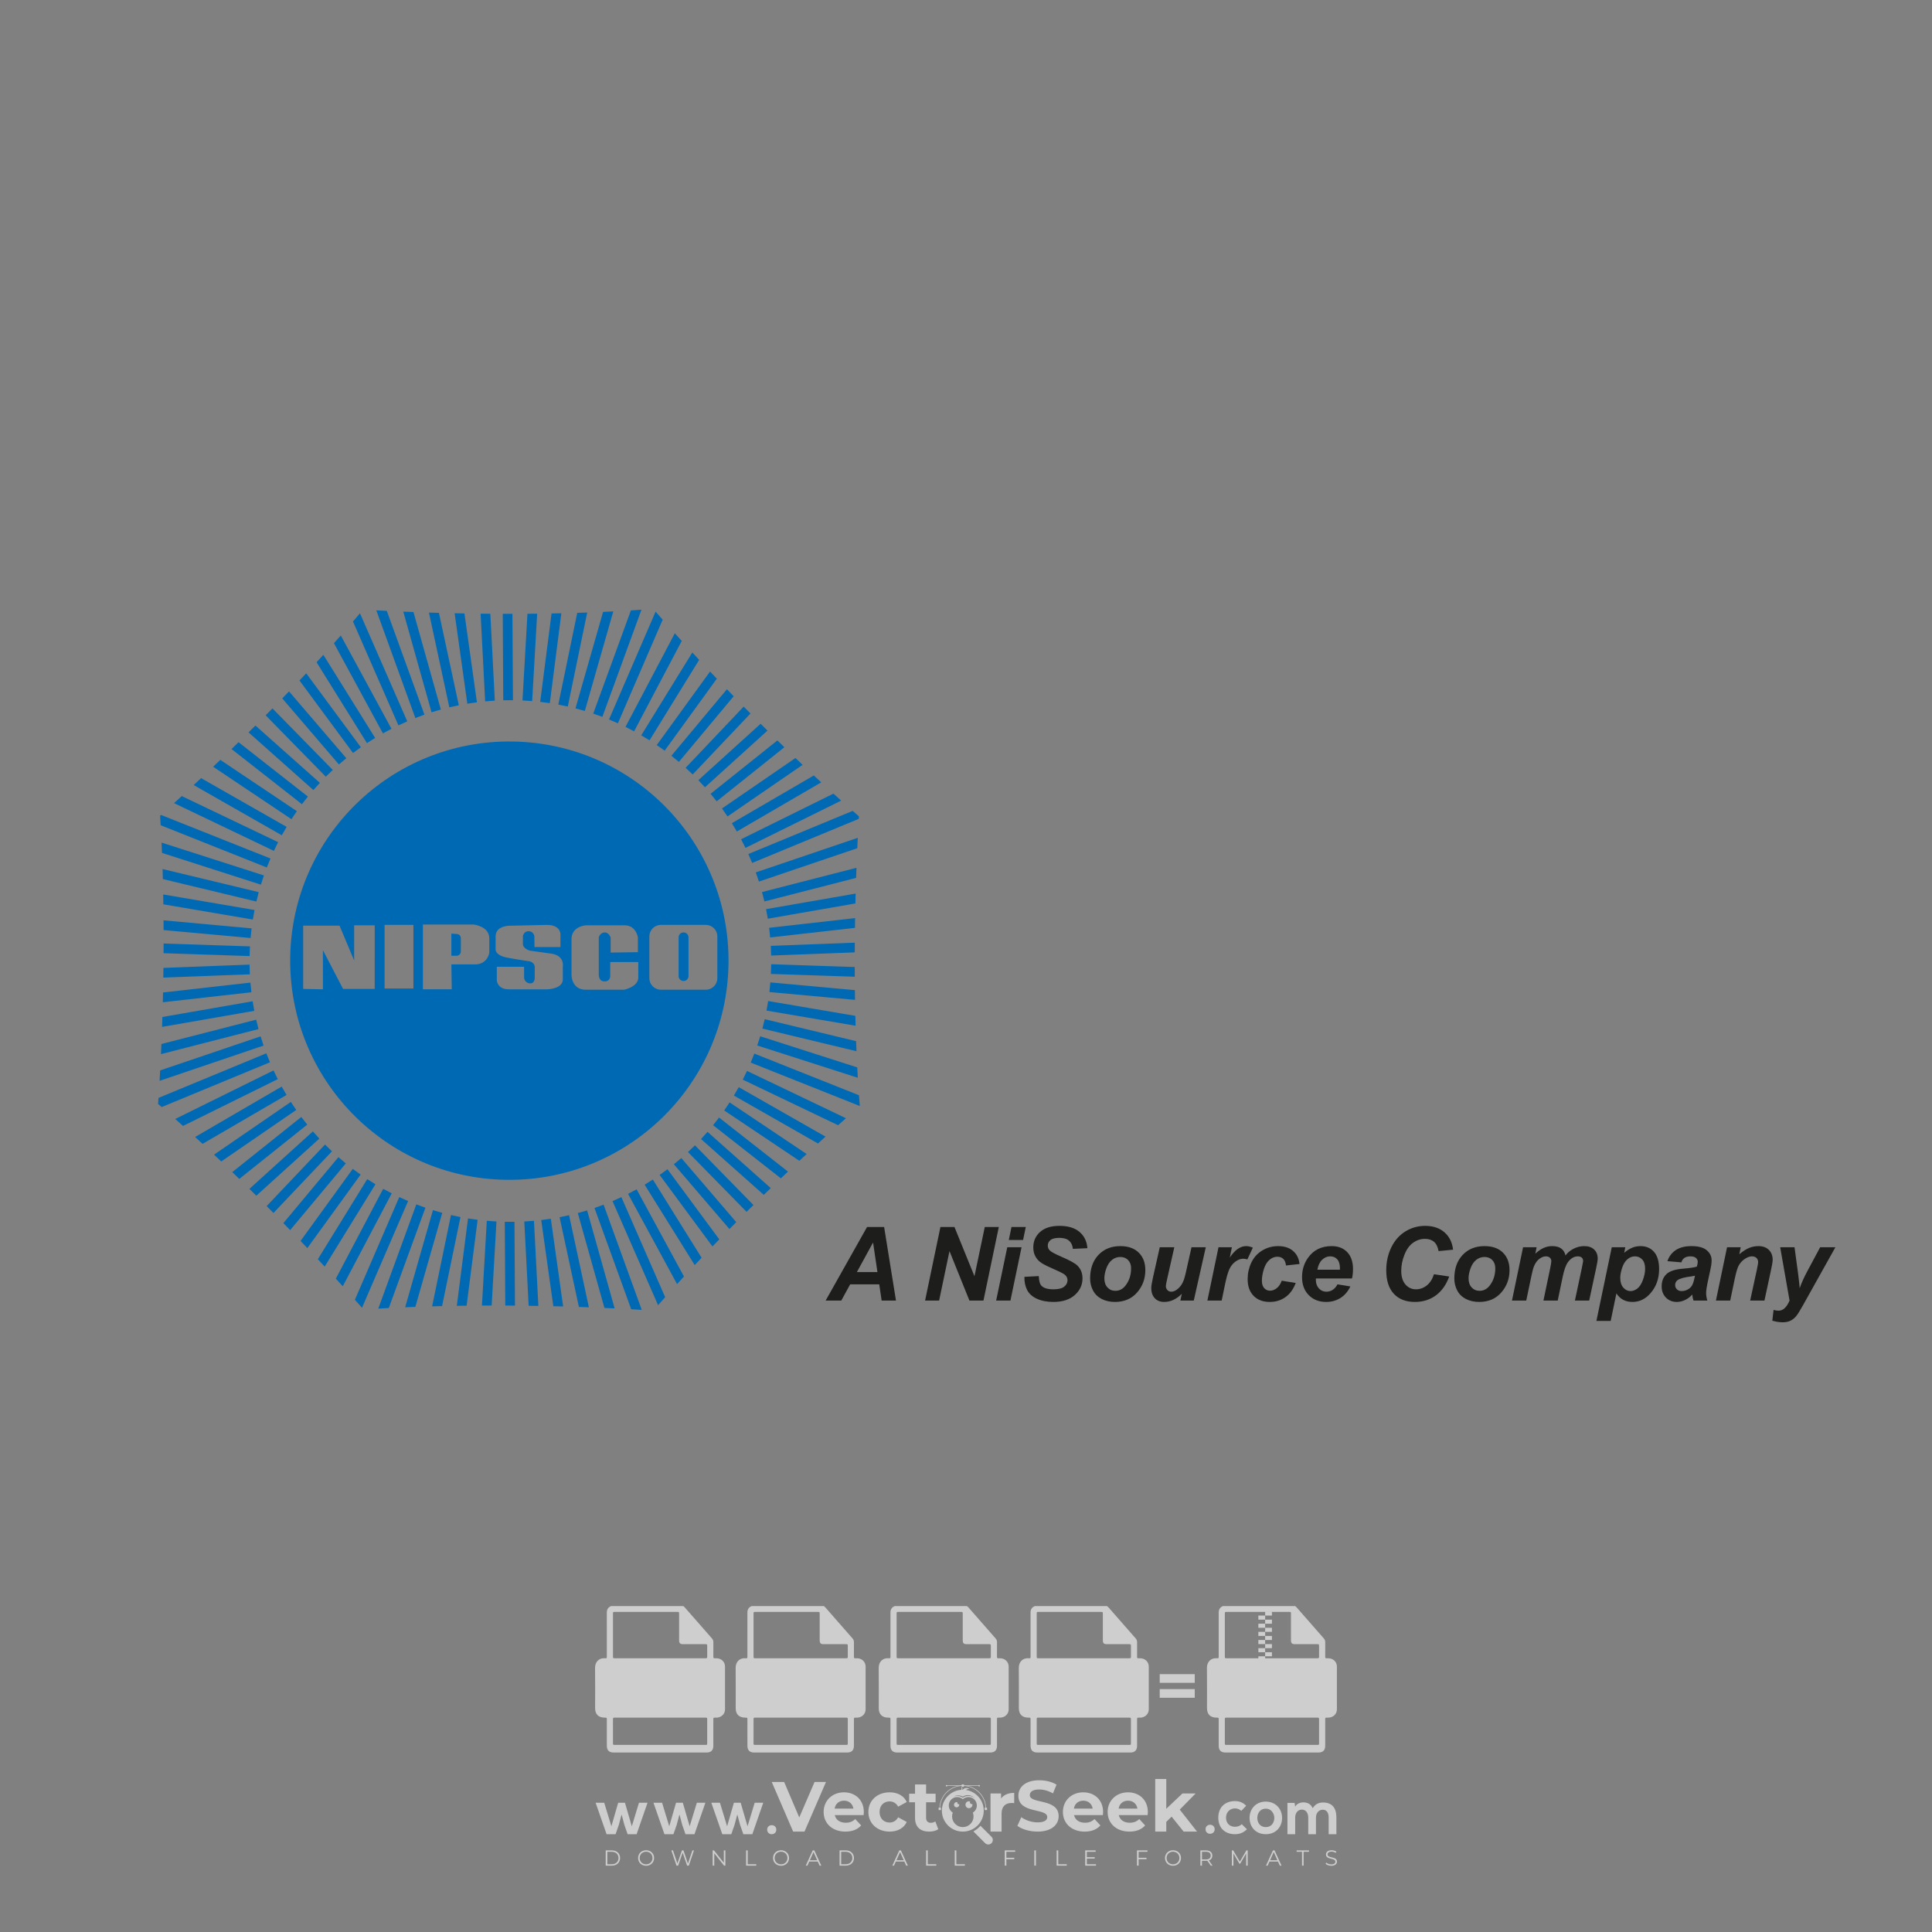 <?xml version="1.0" encoding="iso-8859-1"?>
<!-- Generator: Adobe Illustrator 27.0.0, SVG Export Plug-In . SVG Version: 6.00 Build 0)  -->
<svg version="1.1" id="Layer_1" xmlns="http://www.w3.org/2000/svg" xmlns:xlink="http://www.w3.org/1999/xlink" x="0px" y="0px"
	 viewBox="0 0 500 500" style="enable-background:new 0 0 500 500;" xml:space="preserve">
<rect x="0" y="0" width="500" height="500" fill="#808080" stroke="none"/>
<g id="watermark_1_">
	<g>
		<g id="watermark" style="opacity:0.61;">
			<g>
				<g>
					<g>
						<g>
							<polygon style="fill:#FFFFFF;" points="213.765,461.172 208.204,474.017 205.268,474.017 199.726,461.172 202.938,461.172 
								206.846,470.347 210.81,461.172 							"/>
						</g>
						<g>
							<path style="fill:#FFFFFF;" d="M223.507,469.741h-7.469c0.275,1.23,1.321,1.982,2.826,1.982c1.046,0,1.798-0.312,2.477-0.954
								l1.523,1.651c-0.917,1.046-2.294,1.597-4.074,1.597c-3.413,0-5.634-2.147-5.634-5.083c0-2.954,2.257-5.083,5.267-5.083
								c2.899,0,5.138,1.945,5.138,5.12C223.562,469.191,223.526,469.503,223.507,469.741 M216.002,468.071h4.863
								c-0.202-1.248-1.138-2.055-2.422-2.055C217.139,466.016,216.204,466.805,216.002,468.071"/>
						</g>
						<g>
							<path style="fill:#FFFFFF;" d="M224.735,468.934c0-2.973,2.294-5.083,5.505-5.083c2.074,0,3.707,0.899,4.423,2.514
								l-2.22,1.193c-0.532-0.936-1.321-1.358-2.221-1.358c-1.45,0-2.587,1.009-2.587,2.734c0,1.725,1.138,2.734,2.587,2.734
								c0.899,0,1.688-0.404,2.221-1.358l2.22,1.211c-0.716,1.578-2.349,2.495-4.423,2.495
								C227.029,474.017,224.735,471.907,224.735,468.934"/>
						</g>
						<g>
							<path style="fill:#FFFFFF;" d="M242.828,473.393c-0.587,0.422-1.45,0.624-2.331,0.624c-2.33,0-3.688-1.193-3.688-3.542
								v-4.055h-1.523v-2.202h1.523v-2.404h2.863v2.404h2.459v2.202h-2.459v4.019c0,0.844,0.458,1.303,1.229,1.303
								c0.422,0,0.844-0.128,1.156-0.367L242.828,473.393z"/>
						</g>
					</g>
					<g>
						<path style="fill:#FFFFFF;" d="M262.474,463.997v2.643c-0.238-0.018-0.422-0.037-0.642-0.037
							c-1.578,0-2.624,0.862-2.624,2.753v4.661h-2.863v-9.873h2.734v1.303C259.776,464.493,260.951,463.997,262.474,463.997"/>
					</g>
					<g>
						<path style="fill:#FFFFFF;" d="M263.299,472.53l1.009-2.239c1.083,0.789,2.697,1.339,4.239,1.339
							c1.762,0,2.477-0.587,2.477-1.376c0-2.404-7.469-0.752-7.469-5.524c0-2.184,1.762-4,5.413-4c1.615,0,3.267,0.385,4.459,1.138
							l-0.918,2.257c-1.193-0.679-2.422-1.009-3.56-1.009c-1.761,0-2.44,0.66-2.44,1.468c0,2.367,7.468,0.734,7.468,5.45
							c0,2.147-1.78,3.982-5.45,3.982C266.492,474.017,264.437,473.411,263.299,472.53"/>
					</g>
					<g>
						<path style="fill:#FFFFFF;" d="M285.428,469.741h-7.469c0.275,1.23,1.321,1.982,2.826,1.982c1.046,0,1.798-0.312,2.477-0.954
							l1.523,1.651c-0.918,1.046-2.294,1.597-4.074,1.597c-3.413,0-5.634-2.147-5.634-5.083c0-2.954,2.257-5.083,5.267-5.083
							c2.9,0,5.138,1.945,5.138,5.12C285.484,469.191,285.447,469.503,285.428,469.741 M277.923,468.071h4.863
							c-0.202-1.248-1.138-2.055-2.422-2.055C279.061,466.016,278.125,466.805,277.923,468.071"/>
					</g>
					<g>
						<path style="fill:#FFFFFF;" d="M297.007,469.741h-7.469c0.275,1.23,1.321,1.982,2.826,1.982c1.046,0,1.798-0.312,2.477-0.954
							l1.523,1.651c-0.918,1.046-2.294,1.597-4.074,1.597c-3.413,0-5.634-2.147-5.634-5.083c0-2.954,2.257-5.083,5.267-5.083
							c2.899,0,5.138,1.945,5.138,5.12C297.062,469.191,297.025,469.503,297.007,469.741 M289.501,468.071h4.863
							c-0.202-1.248-1.138-2.055-2.422-2.055C290.639,466.016,289.703,466.805,289.501,468.071"/>
					</g>
					<g>
						<polygon style="fill:#FFFFFF;" points="303.208,470.145 301.831,471.503 301.831,474.017 298.969,474.017 298.969,460.401 
							301.831,460.401 301.831,468.108 306.016,464.144 309.429,464.144 305.318,468.328 309.796,474.017 306.327,474.017 						"/>
					</g>
					<g>
						<path style="fill:#FFFFFF;" d="M256.601,475.359L256.601,475.359l-2.86-2.86c-0.435,0.508-0.953,0.943-1.534,1.284
							c-0.092,0.069-0.186,0.136-0.283,0.199l3.027,3.027c0.456,0.456,1.195,0.456,1.65,0
							C257.057,476.554,257.057,475.815,256.601,475.359"/>
					</g>
					<g>
						<path style="fill:#FFFFFF;" d="M249.984,463.244c0.221-0.173,0.495-0.281,0.797-0.281c0.042,0,0.083,0.002,0.124,0.006
							c-0.214-0.156-0.478-0.249-0.764-0.249c-0.395,0-0.744,0.18-0.981,0.458c-0.051,0-0.1,0.006-0.151,0.008
							c0.039-0.077,0.064-0.162,0.064-0.255c0-0.234-0.143-0.434-0.346-0.519c0.087,0.126,0.138,0.279,0.138,0.445
							c0,0.122-0.031,0.237-0.081,0.341c-2.811,0.201-5.03,2.539-5.03,5.4c0,2.993,2.426,5.42,5.42,5.42
							c2.993,0,5.42-2.426,5.42-5.42C254.595,465.879,252.593,463.635,249.984,463.244 M247.983,464.656
							c0.435,0,0.844,0.112,1.199,0.309c0.374-0.245,0.82-0.387,1.299-0.387c0.711,0,1.348,0.312,1.784,0.806
							c-0.435-0.379-1.004-0.61-1.627-0.61c-0.449,0-0.87,0.12-1.234,0.329c-0.079,0.046-0.156,0.096-0.229,0.15
							c-0.065-0.048-0.133-0.093-0.204-0.134c-0.369-0.219-0.8-0.344-1.26-0.344c-0.3,0-0.588,0.054-0.854,0.152
							C247.196,464.754,247.578,464.656,247.983,464.656 M251.772,469.098c0.115,0.305,0.181,0.634,0.181,0.979
							c0,1.534-1.244,2.777-2.778,2.777c-1.534,0-2.777-1.243-2.777-2.777c0-0.345,0.066-0.674,0.181-0.979
							c-0.62-0.382-1.035-1.064-1.035-1.846c0-1.197,0.971-2.168,2.168-2.168c0.565,0,1.078,0.218,1.463,0.572
							c0.386-0.354,0.899-0.572,1.464-0.572c1.197,0,2.168,0.971,2.168,2.168C252.807,468.034,252.392,468.716,251.772,469.098"/>
					</g>
					<g>
						<path style="fill:#FFFFFF;" d="M251.666,467.061c0,0.497-0.404,0.901-0.901,0.901c-0.497,0-0.901-0.404-0.901-0.901
							s0.404-0.901,0.901-0.901c0.101,0,0.197,0.017,0.287,0.047c-0.03,0.062-0.045,0.132-0.045,0.204
							c0,0.273,0.221,0.494,0.494,0.494c0.05,0,0.099-0.008,0.146-0.022C251.66,466.941,251.666,467,251.666,467.061"/>
					</g>
					<g>
						<path style="fill:#FFFFFF;" d="M248.255,467.061c0,0.376-0.305,0.681-0.681,0.681c-0.376,0-0.681-0.305-0.681-0.681
							s0.305-0.681,0.681-0.681c0.076,0,0.149,0.013,0.217,0.035c-0.023,0.047-0.034,0.1-0.034,0.155
							c0,0.206,0.167,0.374,0.374,0.374c0.038,0,0.075-0.006,0.11-0.017C248.25,466.97,248.255,467.015,248.255,467.061"/>
					</g>
					<g>
						<g>
							<g>
								<rect x="242.908" y="467.83" style="fill:#FFFFFF;" width="0.616" height="0.616"/>
							</g>
							<g>
								<rect x="254.827" y="467.83" style="fill:#FFFFFF;" width="0.616" height="0.616"/>
							</g>
							<g>
								<path style="fill:#FFFFFF;" d="M255.205,468.082h-0.14c0-3.248-2.642-5.89-5.89-5.89c-3.248,0-5.89,2.642-5.89,5.89h-0.14
									c0-1.611,0.627-3.125,1.766-4.264c1.139-1.139,2.653-1.766,4.264-1.766c1.611,0,3.125,0.627,4.264,1.766
									C254.578,464.957,255.205,466.471,255.205,468.082"/>
							</g>
						</g>
						<g>
							<rect x="248.868" y="461.814" style="fill:#FFFFFF;" width="0.616" height="0.616"/>
						</g>
						<g>
							<rect x="244.95" y="462.052" style="fill:#FFFFFF;" width="8.45" height="0.14"/>
						</g>
						<g>
							<path style="fill:#FFFFFF;" d="M245.174,462.15c0,0.108-0.088,0.196-0.196,0.196c-0.108,0-0.196-0.088-0.196-0.196
								c0-0.108,0.088-0.196,0.196-0.196C245.086,461.954,245.174,462.042,245.174,462.15"/>
						</g>
						<g>
							<path style="fill:#FFFFFF;" d="M253.596,462.15c0,0.108-0.088,0.196-0.196,0.196c-0.108,0-0.196-0.088-0.196-0.196
								c0-0.108,0.088-0.196,0.196-0.196C253.509,461.954,253.596,462.042,253.596,462.15"/>
						</g>
					</g>
				</g>
				<g>
					<path style="fill:#FFFFFF;" d="M314.356,473.409c0,1.559-2.364,1.559-2.364,0C311.993,471.851,314.356,471.851,314.356,473.409
						z"/>
				</g>
				<g>
					<g>
						<g>
							<path style="fill:#FFFFFF;" d="M161.739,466.549l1.772,6.088l1.855-6.088h2.215l-2.823,8.14h-2.33l-0.837-2.396l-0.722-2.708
								l-0.722,2.708l-0.837,2.396h-2.33l-2.839-8.14h2.231l1.855,6.088l1.756-6.088H161.739z"/>
						</g>
						<g>
							<path style="fill:#FFFFFF;" d="M176.713,466.549l1.772,6.088l1.855-6.088h2.215l-2.823,8.14h-2.33l-0.837-2.396l-0.722-2.708
								l-0.722,2.708l-0.837,2.396h-2.33l-2.839-8.14h2.231l1.855,6.088l1.756-6.088H176.713z"/>
						</g>
						<g>
							<path style="fill:#FFFFFF;" d="M191.687,466.549l1.772,6.088l1.855-6.088h2.215l-2.823,8.14h-2.33l-0.837-2.396l-0.722-2.708
								l-0.722,2.708l-0.837,2.396h-2.33l-2.839-8.14h2.231l1.855,6.088l1.756-6.088H191.687z"/>
						</g>
					</g>
					<g>
						<path style="fill:#FFFFFF;" d="M200.908,473.52c0,1.559-2.364,1.559-2.364,0C198.545,471.962,200.908,471.962,200.908,473.52z
							"/>
					</g>
					<g>
						<path style="fill:#FFFFFF;" d="M322.71,473.409c-0.935,0.919-1.919,1.28-3.117,1.28c-2.346,0-4.3-1.411-4.3-4.282
							s1.953-4.284,4.3-4.284c1.149,0,2.035,0.329,2.921,1.199l-1.264,1.329c-0.476-0.428-1.066-0.64-1.623-0.64
							c-1.346,0-2.33,0.985-2.33,2.396c0,1.542,1.05,2.362,2.297,2.362c0.64,0,1.28-0.18,1.772-0.672L322.71,473.409z"/>
					</g>
					<g>
						<path style="fill:#FFFFFF;" d="M331.805,470.472c0,2.33-1.591,4.217-4.217,4.217c-2.626,0-4.201-1.887-4.201-4.217
							c0-2.314,1.609-4.217,4.185-4.217C330.149,466.255,331.805,468.158,331.805,470.472z M325.389,470.472
							c0,1.231,0.739,2.38,2.199,2.38c1.46,0,2.199-1.149,2.199-2.38c0-1.215-0.854-2.396-2.199-2.396
							C326.144,468.077,325.389,469.258,325.389,470.472z"/>
					</g>
					<g>
						<path style="fill:#FFFFFF;" d="M338.572,474.689v-4.332c0-1.068-0.559-2.035-1.658-2.035c-1.082,0-1.722,0.967-1.722,2.035
							v4.332h-2.003v-8.107h1.855l0.148,0.985c0.426-0.82,1.362-1.116,2.133-1.116c0.969,0,1.937,0.394,2.396,1.51
							c0.723-1.149,1.658-1.478,2.708-1.478c2.297,0,3.43,1.412,3.43,3.84v4.365h-2.003v-4.365c0-1.066-0.442-1.97-1.526-1.97
							c-1.082,0-1.756,0.935-1.756,2.003v4.332H338.572z"/>
					</g>
				</g>
			</g>
		</g>
		<g style="opacity:0.61;">
			<g>
				<g>
					<path style="fill:#FFFFFF;" d="M345.988,431.299c-0.006-1.224-0.959-2.121-2.189-2.14c-0.924-0.014-0.832,0.12-0.834-0.867
						c-0.003-1.097-0.007-2.194,0.003-3.292c0.003-0.379-0.112-0.691-0.362-0.976c-2.342-2.668-4.678-5.342-7.019-8.011
						c-0.12-0.137-0.275-0.244-0.414-0.366c-6.214,0-12.427,0-18.641,0c-0.794,0.293-1.14,0.868-1.138,1.709
						c0.01,3.748,0.004,7.496,0.004,11.243c0,0.556-0.003,0.589-0.55,0.551c-1.497-0.102-2.516,0.986-2.497,2.492
						c0.044,3.476,0.013,6.953,0.014,10.429c0.001,1.58,0.867,2.443,2.45,2.449c0.582,0.002,0.582,0.002,0.582,0.6
						c0,2.219-0.001,4.438,0.001,6.657c0.001,1.192,0.58,1.771,1.768,1.771c8.013,0.001,16.027,0.001,24.04,0
						c1.168,0,1.755-0.583,1.757-1.745c0.002-2.256,0-4.512,0.001-6.768c0-0.512,0.002-0.511,0.52-0.515
						c0.271-0.002,0.541,0.008,0.809-0.058c0.996-0.246,1.69-1.044,1.694-2.069C346.003,438.696,346.005,434.997,345.988,431.299z
						 M317.537,417.162c5.337,0,10.674,0,16.01,0c0.548,0,0.554,0.007,0.554,0.561c0.001,2.243-0.001,4.486,0.001,6.73
						c0.001,0.811,0.249,1.059,1.06,1.059c1.91,0.001,3.821,0,5.731,0.001c0.458,0,0.479,0.021,0.481,0.483
						c0.003,0.887,0.002,1.775,0,2.662c-0.001,0.477-0.024,0.498-0.504,0.499c-3.895,0.001-7.79,0-11.684,0
						c-3.882,0-7.765,0-11.647,0c-0.55,0-0.552-0.001-0.552-0.561c-0.001-3.624-0.001-7.247,0-10.871
						C316.987,417.166,316.991,417.162,317.537,417.162z M340.822,451.579c-3.883,0.001-7.766,0-11.65,0c-3.871,0-7.742,0-11.613,0
						c-0.572,0-0.574-0.002-0.574-0.579c-0.001-1.997-0.001-3.994,0.001-5.991c0-0.464,0.023-0.486,0.478-0.487
						c7.803-0.001,15.607-0.001,23.41,0c0.478,0,0.499,0.02,0.499,0.503c0.002,1.997,0.001,3.994,0,5.991
						C341.375,451.574,341.37,451.579,340.822,451.579z"/>
				</g>
				<g>
					<g>
						<rect x="327.418" y="417.053" style="fill:#FFFFFF;" width="1.757" height="1.054"/>
					</g>
					<g>
						<rect x="325.662" y="418.107" style="fill:#FFFFFF;" width="1.757" height="1.054"/>
					</g>
					<g>
						<rect x="327.418" y="419.161" style="fill:#FFFFFF;" width="1.757" height="1.054"/>
					</g>
					<g>
						<rect x="325.662" y="420.215" style="fill:#FFFFFF;" width="1.757" height="1.054"/>
					</g>
					<g>
						<rect x="327.418" y="421.269" style="fill:#FFFFFF;" width="1.757" height="1.054"/>
					</g>
					<g>
						<rect x="325.662" y="422.323" style="fill:#FFFFFF;" width="1.757" height="1.054"/>
					</g>
					<g>
						<rect x="327.418" y="423.378" style="fill:#FFFFFF;" width="1.757" height="1.054"/>
					</g>
					<g>
						<rect x="325.662" y="424.432" style="fill:#FFFFFF;" width="1.757" height="1.054"/>
					</g>
					<g>
						<rect x="327.418" y="425.486" style="fill:#FFFFFF;" width="1.757" height="1.054"/>
					</g>
					<g>
						<rect x="325.662" y="426.54" style="fill:#FFFFFF;" width="1.757" height="1.054"/>
					</g>
					<g>
						<rect x="327.418" y="427.594" style="fill:#FFFFFF;" width="1.757" height="1.054"/>
					</g>
					<g>
						<rect x="325.662" y="428.648" style="fill:#FFFFFF;" width="1.757" height="1.054"/>
					</g>
				</g>
			</g>
			<g>
				<path style="fill:#FFFFFF;" d="M187.637,431.299c-0.006-1.224-0.959-2.121-2.189-2.14c-0.924-0.014-0.832,0.12-0.834-0.867
					c-0.003-1.097-0.007-2.194,0.003-3.292c0.003-0.379-0.112-0.691-0.362-0.976c-2.342-2.668-4.678-5.342-7.019-8.011
					c-0.12-0.137-0.275-0.244-0.414-0.366c-6.214,0-12.427,0-18.641,0c-0.794,0.293-1.14,0.868-1.138,1.709
					c0.01,3.748,0.004,7.496,0.004,11.243c0,0.556-0.003,0.589-0.55,0.551c-1.497-0.102-2.516,0.986-2.497,2.492
					c0.044,3.476,0.013,6.953,0.014,10.429c0.001,1.58,0.867,2.443,2.45,2.449c0.582,0.002,0.582,0.002,0.582,0.6
					c0,2.219-0.001,4.438,0.001,6.657c0.001,1.192,0.58,1.771,1.768,1.771c8.013,0.001,16.027,0.001,24.04,0
					c1.168,0,1.755-0.583,1.757-1.745c0.002-2.256,0-4.512,0.001-6.768c0-0.512,0.002-0.511,0.52-0.515
					c0.271-0.002,0.541,0.008,0.809-0.058c0.996-0.246,1.69-1.044,1.694-2.069C187.652,438.696,187.655,434.997,187.637,431.299z
					 M159.187,417.162c5.337,0,10.674,0,16.01,0c0.548,0,0.554,0.007,0.554,0.561c0.001,2.243-0.001,4.486,0.001,6.73
					c0.001,0.811,0.249,1.059,1.06,1.059c1.91,0.001,3.821,0,5.731,0.001c0.458,0,0.479,0.021,0.481,0.483
					c0.003,0.887,0.002,1.775,0,2.662c-0.001,0.477-0.024,0.498-0.504,0.499c-3.895,0.001-7.79,0-11.684,0
					c-3.882,0-7.765,0-11.647,0c-0.55,0-0.552-0.001-0.552-0.561c-0.001-3.624-0.001-7.247,0-10.871
					C158.636,417.166,158.64,417.162,159.187,417.162z M182.472,451.579c-3.883,0.001-7.766,0-11.65,0c-3.871,0-7.742,0-11.613,0
					c-0.572,0-0.574-0.002-0.574-0.579c-0.001-1.997-0.001-3.994,0.001-5.991c0-0.464,0.023-0.486,0.478-0.487
					c7.803-0.001,15.607-0.001,23.41,0c0.478,0,0.499,0.02,0.499,0.503c0.002,1.997,0.001,3.994,0,5.991
					C183.024,451.574,183.019,451.579,182.472,451.579z"/>
			</g>
			<g>
				<path style="fill:#FFFFFF;" d="M159.779,440.669v-7.897h2.779c0.375,0,0.726,0.061,1.053,0.182
					c0.327,0.121,0.612,0.292,0.855,0.513c0.242,0.221,0.434,0.483,0.573,0.789c0.14,0.305,0.21,0.642,0.21,1.009
					c0,0.375-0.07,0.715-0.21,1.02c-0.14,0.305-0.331,0.568-0.573,0.789c-0.243,0.221-0.528,0.392-0.855,0.513
					c-0.327,0.121-0.678,0.182-1.053,0.182h-1.29v2.901H159.779z M162.58,436.356c0.39,0,0.684-0.111,0.882-0.331
					c0.199-0.22,0.298-0.474,0.298-0.761c0-0.14-0.024-0.276-0.072-0.408c-0.048-0.132-0.121-0.248-0.221-0.347
					c-0.099-0.099-0.223-0.178-0.37-0.237c-0.147-0.059-0.32-0.089-0.518-0.089h-1.312v2.173H162.58z"/>
				<path style="fill:#FFFFFF;" d="M166.308,432.771h1.731l3.177,5.294h0.088l-0.088-1.522v-3.772h1.478v7.897h-1.566l-3.353-5.592
					h-0.088l0.088,1.522v4.07h-1.467V432.771z"/>
				<path style="fill:#FFFFFF;" d="M177.922,436.334h3.872c0.022,0.089,0.04,0.195,0.055,0.32c0.014,0.125,0.022,0.25,0.022,0.375
					c0,0.507-0.077,0.985-0.231,1.434c-0.154,0.449-0.397,0.849-0.728,1.202c-0.353,0.375-0.776,0.666-1.268,0.871
					c-0.493,0.206-1.055,0.309-1.688,0.309c-0.574,0-1.114-0.103-1.622-0.309c-0.507-0.206-0.948-0.492-1.323-0.86
					c-0.375-0.367-0.673-0.803-0.894-1.307c-0.221-0.504-0.331-1.053-0.331-1.649c0-0.595,0.11-1.145,0.331-1.649
					c0.221-0.504,0.518-0.939,0.894-1.307c0.375-0.367,0.816-0.654,1.323-0.86c0.507-0.206,1.048-0.309,1.622-0.309
					c0.64,0,1.211,0.11,1.715,0.331c0.504,0.221,0.935,0.526,1.296,0.915l-1.025,1.004c-0.258-0.272-0.544-0.48-0.861-0.623
					c-0.316-0.143-0.695-0.215-1.136-0.215c-0.361,0-0.703,0.065-1.026,0.193c-0.324,0.129-0.607,0.311-0.85,0.546
					c-0.242,0.235-0.436,0.52-0.579,0.855c-0.143,0.335-0.215,0.708-0.215,1.119c0,0.412,0.072,0.785,0.215,1.12
					c0.143,0.335,0.338,0.62,0.584,0.855c0.246,0.235,0.531,0.418,0.855,0.546c0.323,0.129,0.669,0.193,1.037,0.193
					c0.419,0,0.773-0.061,1.064-0.182c0.29-0.121,0.538-0.278,0.744-0.469c0.148-0.132,0.275-0.3,0.381-0.502
					c0.106-0.202,0.189-0.428,0.248-0.678h-2.482V436.334z"/>
			</g>
			<g>
				<path style="fill:#FFFFFF;" d="M224.019,431.299c-0.006-1.224-0.959-2.121-2.189-2.14c-0.924-0.014-0.832,0.12-0.834-0.867
					c-0.003-1.097-0.007-2.194,0.003-3.292c0.003-0.379-0.112-0.691-0.362-0.976c-2.342-2.668-4.678-5.342-7.019-8.011
					c-0.12-0.137-0.275-0.244-0.414-0.366c-6.214,0-12.427,0-18.641,0c-0.794,0.293-1.14,0.868-1.138,1.709
					c0.01,3.748,0.004,7.496,0.004,11.243c0,0.556-0.003,0.589-0.55,0.551c-1.497-0.102-2.516,0.986-2.497,2.492
					c0.044,3.476,0.013,6.953,0.014,10.429c0.001,1.58,0.867,2.443,2.45,2.449c0.582,0.002,0.582,0.002,0.582,0.6
					c0,2.219-0.001,4.438,0.001,6.657c0.001,1.192,0.58,1.771,1.768,1.771c8.013,0.001,16.027,0.001,24.04,0
					c1.168,0,1.755-0.583,1.757-1.745c0.002-2.256,0-4.512,0.001-6.768c0-0.512,0.002-0.511,0.52-0.515
					c0.271-0.002,0.541,0.008,0.809-0.058c0.997-0.246,1.69-1.044,1.694-2.069C224.034,438.696,224.036,434.997,224.019,431.299z
					 M195.568,417.162c5.337,0,10.674,0,16.01,0c0.548,0,0.554,0.007,0.554,0.561c0.001,2.243-0.001,4.486,0.001,6.73
					c0.001,0.811,0.249,1.059,1.06,1.059c1.91,0.001,3.821,0,5.731,0.001c0.458,0,0.479,0.021,0.481,0.483
					c0.003,0.887,0.002,1.775,0,2.662c-0.001,0.477-0.024,0.498-0.504,0.499c-3.895,0.001-7.79,0-11.684,0
					c-3.882,0-7.765,0-11.647,0c-0.55,0-0.552-0.001-0.552-0.561c-0.001-3.624-0.001-7.247,0-10.871
					C195.018,417.166,195.022,417.162,195.568,417.162z M218.854,451.579c-3.883,0.001-7.766,0-11.65,0c-3.871,0-7.742,0-11.613,0
					c-0.572,0-0.574-0.002-0.574-0.579c-0.001-1.997-0.001-3.994,0.001-5.991c0-0.464,0.023-0.486,0.478-0.487
					c7.803-0.001,15.607-0.001,23.41,0c0.478,0,0.499,0.02,0.499,0.503c0.002,1.997,0.001,3.994,0,5.991
					C219.406,451.574,219.401,451.579,218.854,451.579z"/>
			</g>
			<g>
				<path style="fill:#FFFFFF;" d="M205.111,432.771h1.699l2.967,7.897h-1.644l-0.651-1.886h-3.044l-0.651,1.886h-1.643
					L205.111,432.771z M206.997,437.415l-0.706-1.974l-0.287-0.96h-0.088l-0.287,0.96l-0.706,1.974H206.997z"/>
				<path style="fill:#FFFFFF;" d="M211.331,434.536c-0.125,0-0.245-0.024-0.359-0.072c-0.114-0.048-0.213-0.114-0.298-0.199
					c-0.084-0.084-0.151-0.182-0.198-0.292c-0.048-0.11-0.072-0.232-0.072-0.364s0.024-0.254,0.072-0.364
					c0.048-0.11,0.114-0.208,0.198-0.292c0.084-0.084,0.184-0.151,0.298-0.198c0.114-0.048,0.233-0.072,0.359-0.072
					c0.257,0,0.478,0.09,0.662,0.27c0.184,0.181,0.276,0.399,0.276,0.656s-0.092,0.476-0.276,0.656
					C211.809,434.446,211.589,434.536,211.331,434.536z M210.615,440.669v-5.404h1.445v5.404H210.615z"/>
			</g>
			<g>
				<path style="fill:#FFFFFF;" d="M261.044,431.299c-0.006-1.224-0.959-2.121-2.189-2.14c-0.924-0.014-0.832,0.12-0.834-0.867
					c-0.003-1.097-0.007-2.194,0.003-3.292c0.003-0.379-0.112-0.691-0.362-0.976c-2.342-2.668-4.678-5.342-7.019-8.011
					c-0.12-0.137-0.275-0.244-0.414-0.366c-6.214,0-12.427,0-18.641,0c-0.794,0.293-1.14,0.868-1.138,1.709
					c0.01,3.748,0.004,7.496,0.004,11.243c0,0.556-0.003,0.589-0.55,0.551c-1.497-0.102-2.516,0.986-2.497,2.492
					c0.044,3.476,0.013,6.953,0.014,10.429c0.001,1.58,0.867,2.443,2.45,2.449c0.582,0.002,0.582,0.002,0.582,0.6
					c0,2.219-0.001,4.438,0.001,6.657c0.001,1.192,0.58,1.771,1.768,1.771c8.013,0.001,16.027,0.001,24.04,0
					c1.168,0,1.755-0.583,1.757-1.745c0.002-2.256,0-4.512,0.001-6.768c0-0.512,0.002-0.511,0.52-0.515
					c0.271-0.002,0.541,0.008,0.809-0.058c0.996-0.246,1.69-1.044,1.694-2.069C261.059,438.696,261.061,434.997,261.044,431.299z
					 M232.593,417.162c5.337,0,10.674,0,16.01,0c0.548,0,0.554,0.007,0.554,0.561c0.001,2.243-0.001,4.486,0.001,6.73
					c0.001,0.811,0.249,1.059,1.06,1.059c1.91,0.001,3.821,0,5.731,0.001c0.458,0,0.479,0.021,0.481,0.483
					c0.003,0.887,0.002,1.775,0,2.662c-0.001,0.477-0.024,0.498-0.504,0.499c-3.895,0.001-7.79,0-11.684,0
					c-3.882,0-7.765,0-11.647,0c-0.55,0-0.552-0.001-0.552-0.561c-0.001-3.624-0.001-7.247,0-10.871
					C232.042,417.166,232.047,417.162,232.593,417.162z M255.878,451.579c-3.883,0.001-7.766,0-11.65,0c-3.871,0-7.742,0-11.613,0
					c-0.572,0-0.574-0.002-0.574-0.579c-0.001-1.997-0.001-3.994,0.001-5.991c0-0.464,0.023-0.486,0.478-0.487
					c7.803-0.001,15.607-0.001,23.41,0c0.478,0,0.499,0.02,0.499,0.503c0.002,1.997,0.001,3.994,0,5.991
					C256.431,451.574,256.426,451.579,255.878,451.579z"/>
			</g>
			<g>
				<path style="fill:#FFFFFF;" d="M236.361,440.845c-0.338,0-0.662-0.048-0.971-0.143c-0.309-0.095-0.592-0.239-0.849-0.43
					c-0.257-0.191-0.481-0.425-0.673-0.7c-0.191-0.276-0.342-0.597-0.452-0.965l1.401-0.551c0.103,0.397,0.283,0.726,0.54,0.987
					c0.257,0.261,0.596,0.392,1.015,0.392c0.154,0,0.303-0.02,0.447-0.061c0.143-0.04,0.272-0.099,0.386-0.176
					s0.204-0.175,0.27-0.292c0.066-0.118,0.099-0.254,0.099-0.408c0-0.147-0.026-0.279-0.077-0.397
					c-0.051-0.117-0.138-0.227-0.259-0.331c-0.121-0.103-0.28-0.202-0.475-0.298c-0.195-0.095-0.435-0.195-0.722-0.298l-0.485-0.176
					c-0.213-0.073-0.429-0.173-0.645-0.298c-0.217-0.125-0.413-0.276-0.59-0.452c-0.177-0.176-0.322-0.384-0.436-0.623
					c-0.114-0.239-0.171-0.509-0.171-0.81c0-0.309,0.06-0.597,0.182-0.866c0.121-0.268,0.294-0.503,0.518-0.706
					c0.224-0.202,0.492-0.36,0.805-0.474s0.66-0.171,1.042-0.171c0.397,0,0.74,0.053,1.031,0.16
					c0.291,0.107,0.537,0.243,0.739,0.408c0.202,0.165,0.366,0.348,0.491,0.546c0.125,0.199,0.217,0.386,0.276,0.563l-1.312,0.551
					c-0.074-0.221-0.208-0.419-0.402-0.596c-0.195-0.176-0.462-0.265-0.8-0.265c-0.324,0-0.592,0.075-0.805,0.226
					c-0.213,0.151-0.32,0.348-0.32,0.59c0,0.235,0.103,0.436,0.309,0.601c0.206,0.165,0.533,0.325,0.982,0.48l0.497,0.165
					c0.316,0.111,0.605,0.237,0.866,0.381c0.261,0.143,0.485,0.314,0.673,0.513c0.187,0.199,0.331,0.425,0.43,0.678
					c0.1,0.254,0.149,0.546,0.149,0.877c0,0.412-0.083,0.767-0.248,1.064c-0.165,0.298-0.377,0.542-0.634,0.734
					c-0.258,0.191-0.548,0.335-0.872,0.43C236.986,440.797,236.67,440.845,236.361,440.845z"/>
				<path style="fill:#FFFFFF;" d="M239.516,432.771h1.61l1.633,4.754l0.287,1.015h0.088l0.309-1.015l1.699-4.754h1.61l-2.879,7.897
					h-1.566L239.516,432.771z"/>
				<path style="fill:#FFFFFF;" d="M251.097,436.334h3.871c0.022,0.089,0.04,0.195,0.055,0.32c0.015,0.125,0.023,0.25,0.023,0.375
					c0,0.507-0.078,0.985-0.232,1.434c-0.154,0.449-0.397,0.849-0.728,1.202c-0.353,0.375-0.775,0.666-1.268,0.871
					c-0.493,0.206-1.055,0.309-1.688,0.309c-0.574,0-1.114-0.103-1.621-0.309c-0.507-0.206-0.949-0.492-1.324-0.86
					c-0.375-0.367-0.673-0.803-0.894-1.307c-0.22-0.504-0.331-1.053-0.331-1.649c0-0.595,0.11-1.145,0.331-1.649
					c0.221-0.504,0.518-0.939,0.894-1.307c0.375-0.367,0.816-0.654,1.324-0.86c0.507-0.206,1.047-0.309,1.621-0.309
					c0.64,0,1.211,0.11,1.715,0.331c0.504,0.221,0.936,0.526,1.296,0.915l-1.026,1.004c-0.257-0.272-0.544-0.48-0.861-0.623
					c-0.316-0.143-0.694-0.215-1.136-0.215c-0.36,0-0.702,0.065-1.026,0.193c-0.323,0.129-0.607,0.311-0.849,0.546
					c-0.243,0.235-0.436,0.52-0.579,0.855c-0.143,0.335-0.215,0.708-0.215,1.119c0,0.412,0.072,0.785,0.215,1.12
					c0.143,0.335,0.338,0.62,0.585,0.855c0.246,0.235,0.531,0.418,0.854,0.546c0.324,0.129,0.669,0.193,1.037,0.193
					c0.419,0,0.774-0.061,1.064-0.182c0.29-0.121,0.539-0.278,0.745-0.469c0.147-0.132,0.274-0.3,0.38-0.502
					c0.107-0.202,0.189-0.428,0.248-0.678h-2.482V436.334z"/>
			</g>
			<g>
				<path style="fill:#FFFFFF;" d="M297.3,431.299c-0.006-1.224-0.959-2.121-2.189-2.14c-0.924-0.014-0.832,0.12-0.834-0.867
					c-0.003-1.097-0.007-2.194,0.003-3.292c0.003-0.379-0.112-0.691-0.362-0.976c-2.342-2.668-4.678-5.342-7.019-8.011
					c-0.12-0.137-0.275-0.244-0.414-0.366c-6.214,0-12.427,0-18.641,0c-0.794,0.293-1.14,0.868-1.138,1.709
					c0.01,3.748,0.004,7.496,0.004,11.243c0,0.556-0.003,0.589-0.55,0.551c-1.497-0.102-2.516,0.986-2.497,2.492
					c0.044,3.476,0.013,6.953,0.014,10.429c0.001,1.58,0.867,2.443,2.45,2.449c0.582,0.002,0.582,0.002,0.582,0.6
					c0,2.219-0.001,4.438,0.001,6.657c0.001,1.192,0.58,1.771,1.768,1.771c8.013,0.001,16.027,0.001,24.04,0
					c1.168,0,1.755-0.583,1.757-1.745c0.002-2.256,0-4.512,0.001-6.768c0-0.512,0.002-0.511,0.52-0.515
					c0.271-0.002,0.541,0.008,0.809-0.058c0.996-0.246,1.69-1.044,1.694-2.069C297.315,438.696,297.318,434.997,297.3,431.299z
					 M268.85,417.162c5.337,0,10.674,0,16.01,0c0.548,0,0.554,0.007,0.554,0.561c0.001,2.243-0.001,4.486,0.001,6.73
					c0.001,0.811,0.249,1.059,1.06,1.059c1.91,0.001,3.821,0,5.731,0.001c0.458,0,0.479,0.021,0.481,0.483
					c0.003,0.887,0.002,1.775,0,2.662c-0.001,0.477-0.024,0.498-0.504,0.499c-3.895,0.001-7.79,0-11.684,0
					c-3.882,0-7.765,0-11.647,0c-0.55,0-0.552-0.001-0.552-0.561c-0.001-3.624-0.001-7.247,0-10.871
					C268.299,417.166,268.303,417.162,268.85,417.162z M292.135,451.579c-3.883,0.001-7.766,0-11.65,0c-3.871,0-7.742,0-11.613,0
					c-0.572,0-0.574-0.002-0.574-0.579c-0.001-1.997-0.001-3.994,0.001-5.991c0-0.464,0.023-0.486,0.478-0.487
					c7.803-0.001,15.607-0.001,23.41,0c0.478,0,0.499,0.02,0.499,0.503c0.001,1.997,0.001,3.994,0,5.991
					C292.687,451.574,292.682,451.579,292.135,451.579z"/>
			</g>
			<g>
				<path style="fill:#FFFFFF;" d="M272.966,434.183v1.831h3.165v1.412h-3.165v1.831h3.518v1.412h-5.007v-7.897h5.007v1.412H272.966
					z"/>
				<path style="fill:#FFFFFF;" d="M277.852,440.669v-7.897h2.779c0.375,0,0.726,0.061,1.053,0.182
					c0.327,0.121,0.612,0.292,0.855,0.513c0.243,0.221,0.434,0.483,0.574,0.789c0.14,0.305,0.209,0.642,0.209,1.009
					c0,0.375-0.07,0.715-0.209,1.02c-0.14,0.305-0.331,0.568-0.574,0.789c-0.243,0.221-0.528,0.392-0.855,0.513
					c-0.327,0.121-0.678,0.182-1.053,0.182h-1.29v2.901H277.852z M280.653,436.356c0.389,0,0.684-0.111,0.882-0.331
					c0.199-0.22,0.298-0.474,0.298-0.761c0-0.14-0.024-0.276-0.072-0.408c-0.048-0.132-0.121-0.248-0.221-0.347
					c-0.099-0.099-0.222-0.178-0.37-0.237c-0.147-0.059-0.32-0.089-0.518-0.089h-1.312v2.173H280.653z"/>
				<path style="fill:#FFFFFF;" d="M286.797,440.845c-0.338,0-0.662-0.048-0.971-0.143c-0.309-0.095-0.592-0.239-0.849-0.43
					c-0.257-0.191-0.482-0.425-0.673-0.7c-0.191-0.276-0.342-0.597-0.452-0.965l1.401-0.551c0.103,0.397,0.283,0.726,0.541,0.987
					c0.257,0.261,0.595,0.392,1.015,0.392c0.154,0,0.303-0.02,0.447-0.061c0.143-0.04,0.272-0.099,0.386-0.176
					c0.114-0.077,0.204-0.175,0.27-0.292c0.066-0.118,0.1-0.254,0.1-0.408c0-0.147-0.026-0.279-0.077-0.397
					c-0.051-0.117-0.138-0.227-0.259-0.331c-0.121-0.103-0.279-0.202-0.474-0.298c-0.195-0.095-0.436-0.195-0.723-0.298
					l-0.485-0.176c-0.213-0.073-0.428-0.173-0.645-0.298c-0.217-0.125-0.414-0.276-0.59-0.452c-0.176-0.176-0.322-0.384-0.436-0.623
					c-0.114-0.239-0.171-0.509-0.171-0.81c0-0.309,0.061-0.597,0.182-0.866c0.121-0.268,0.294-0.503,0.518-0.706
					c0.224-0.202,0.493-0.36,0.805-0.474c0.312-0.114,0.66-0.171,1.042-0.171c0.397,0,0.741,0.053,1.031,0.16
					c0.29,0.107,0.537,0.243,0.739,0.408c0.202,0.165,0.365,0.348,0.491,0.546c0.125,0.199,0.217,0.386,0.276,0.563l-1.312,0.551
					c-0.074-0.221-0.208-0.419-0.403-0.596c-0.195-0.176-0.462-0.265-0.799-0.265c-0.324,0-0.592,0.075-0.805,0.226
					c-0.213,0.151-0.32,0.348-0.32,0.59c0,0.235,0.103,0.436,0.309,0.601c0.206,0.165,0.533,0.325,0.982,0.48l0.496,0.165
					c0.316,0.111,0.605,0.237,0.866,0.381c0.261,0.143,0.485,0.314,0.673,0.513c0.187,0.199,0.331,0.425,0.43,0.678
					c0.099,0.254,0.149,0.546,0.149,0.877c0,0.412-0.083,0.767-0.248,1.064c-0.165,0.298-0.377,0.542-0.634,0.734
					c-0.258,0.191-0.548,0.335-0.872,0.43C287.422,440.797,287.105,440.845,286.797,440.845z"/>
			</g>
			<g>
				<path style="fill:#FFFFFF;" d="M321.394,439.168l4.004-4.985h-3.827v-1.412h5.559v1.5l-3.96,4.985h4.004v1.412h-5.779V439.168z"
					/>
				<path style="fill:#FFFFFF;" d="M328.409,432.771h1.489v7.897h-1.489V432.771z"/>
				<path style="fill:#FFFFFF;" d="M331.486,440.669v-7.897h2.779c0.375,0,0.726,0.061,1.053,0.182
					c0.327,0.121,0.612,0.292,0.855,0.513s0.434,0.483,0.574,0.789c0.14,0.305,0.209,0.642,0.209,1.009
					c0,0.375-0.07,0.715-0.209,1.02c-0.14,0.305-0.331,0.568-0.574,0.789c-0.243,0.221-0.528,0.392-0.855,0.513
					c-0.327,0.121-0.678,0.182-1.053,0.182h-1.29v2.901H331.486z M334.288,436.356c0.389,0,0.684-0.111,0.882-0.331
					c0.199-0.22,0.298-0.474,0.298-0.761c0-0.14-0.024-0.276-0.072-0.408c-0.048-0.132-0.121-0.248-0.221-0.347
					c-0.099-0.099-0.222-0.178-0.37-0.237c-0.147-0.059-0.32-0.089-0.518-0.089h-1.312v2.173H334.288z"/>
			</g>
		</g>
		<g style="opacity:0.61;">
			<path style="fill:#FFFFFF;" d="M300.133,433.27h9.067v2.242h-9.067V433.27z M300.133,437.136h9.067v2.243h-9.067V437.136z"/>
		</g>
	</g>
	<g style="opacity:0.61;">
		<path style="fill:#FFFFFF;" d="M156.756,478.878h1.607c1.263,0,2.114,0.812,2.114,1.974c0,1.161-0.851,1.973-2.114,1.973h-1.607
			V478.878z M158.34,482.464c1.049,0,1.725-0.665,1.725-1.612c0-0.947-0.677-1.613-1.725-1.613h-1.167v3.225H158.34z"/>
		<path style="fill:#FFFFFF;" d="M165.139,480.851c0-1.15,0.879-2.007,2.075-2.007c1.184,0,2.069,0.851,2.069,2.007
			c0,1.156-0.885,2.007-2.069,2.007C166.019,482.858,165.139,482.002,165.139,480.851z M168.866,480.851
			c0-0.942-0.705-1.635-1.652-1.635c-0.953,0-1.663,0.693-1.663,1.635c0,0.941,0.71,1.635,1.663,1.635
			C168.162,482.486,168.866,481.793,168.866,480.851z"/>
		<path style="fill:#FFFFFF;" d="M179.596,478.878l-1.331,3.947h-0.44l-1.156-3.366l-1.161,3.366h-0.434l-1.331-3.947h0.429
			l1.139,3.394l1.178-3.394h0.389l1.161,3.411l1.156-3.411H179.596z"/>
		<path style="fill:#FFFFFF;" d="M187.731,478.878v3.947h-0.344l-2.537-3.202v3.202h-0.417v-3.947h0.344l2.543,3.203v-3.203H187.731
			z"/>
		<path style="fill:#FFFFFF;" d="M193.093,478.878h0.417v3.586h2.21v0.361h-2.627V478.878z"/>
		<path style="fill:#FFFFFF;" d="M200.061,480.851c0-1.15,0.879-2.007,2.075-2.007c1.184,0,2.069,0.851,2.069,2.007
			c0,1.156-0.885,2.007-2.069,2.007C200.941,482.858,200.061,482.002,200.061,480.851z M203.788,480.851
			c0-0.942-0.705-1.635-1.652-1.635c-0.953,0-1.663,0.693-1.663,1.635c0,0.941,0.71,1.635,1.663,1.635
			C203.083,482.486,203.788,481.793,203.788,480.851z"/>
		<path style="fill:#FFFFFF;" d="M211.636,481.77h-2.199l-0.474,1.054h-0.434l1.804-3.947h0.412l1.804,3.947h-0.44L211.636,481.77z
			 M211.484,481.432l-0.947-2.12l-0.947,2.12H211.484z"/>
		<path style="fill:#FFFFFF;" d="M217.28,478.878h1.607c1.263,0,2.114,0.812,2.114,1.974c0,1.161-0.851,1.973-2.114,1.973h-1.607
			V478.878z M218.864,482.464c1.049,0,1.725-0.665,1.725-1.612c0-0.947-0.677-1.613-1.725-1.613h-1.167v3.225H218.864z"/>
		<path style="fill:#FFFFFF;" d="M234.041,481.77h-2.199l-0.474,1.054h-0.434l1.804-3.947h0.412l1.804,3.947h-0.44L234.041,481.77z
			 M233.889,481.432l-0.947-2.12l-0.947,2.12H233.889z"/>
		<path style="fill:#FFFFFF;" d="M239.685,478.878h0.417v3.586h2.21v0.361h-2.627V478.878z"/>
		<path style="fill:#FFFFFF;" d="M247.082,478.878h0.417v3.586h2.21v0.361h-2.627V478.878z"/>
		<path style="fill:#FFFFFF;" d="M260.449,479.239v1.551h2.041v0.361h-2.041v1.675h-0.417v-3.947h2.706v0.361H260.449z"/>
		<path style="fill:#FFFFFF;" d="M267.678,478.878h0.417v3.947h-0.417V478.878z"/>
		<path style="fill:#FFFFFF;" d="M273.456,478.878h0.417v3.586h2.21v0.361h-2.627V478.878z"/>
		<path style="fill:#FFFFFF;" d="M283.644,482.464v0.361h-2.791v-3.947h2.706v0.361h-2.289v1.404h2.041v0.355h-2.041v1.466H283.644z
			"/>
		<path style="fill:#FFFFFF;" d="M294.672,479.239v1.551h2.041v0.361h-2.041v1.675h-0.417v-3.947h2.706v0.361H294.672z"/>
		<path style="fill:#FFFFFF;" d="M301.5,480.851c0-1.15,0.879-2.007,2.075-2.007c1.184,0,2.069,0.851,2.069,2.007
			c0,1.156-0.885,2.007-2.069,2.007C302.379,482.858,301.5,482.002,301.5,480.851z M305.226,480.851
			c0-0.942-0.705-1.635-1.652-1.635c-0.953,0-1.663,0.693-1.663,1.635c0,0.941,0.71,1.635,1.663,1.635
			C304.522,482.486,305.226,481.793,305.226,480.851z"/>
		<path style="fill:#FFFFFF;" d="M313.351,482.825l-0.902-1.269c-0.102,0.011-0.203,0.017-0.316,0.017h-1.06v1.252h-0.417v-3.947
			h1.477c1.004,0,1.613,0.507,1.613,1.353c0,0.62-0.327,1.054-0.902,1.24l0.964,1.353H313.351z M313.328,480.231
			c0-0.632-0.417-0.992-1.207-0.992h-1.048v1.979h1.048C312.911,481.218,313.328,480.851,313.328,480.231z"/>
		<path style="fill:#FFFFFF;" d="M322.907,478.878v3.947h-0.4v-3.158l-1.551,2.656h-0.197l-1.551-2.639v3.14h-0.4v-3.947h0.344
			l1.714,2.926l1.697-2.926H322.907z"/>
		<path style="fill:#FFFFFF;" d="M330.744,481.77h-2.199l-0.473,1.054h-0.434l1.804-3.947h0.411l1.804,3.947h-0.44L330.744,481.77z
			 M330.592,481.432l-0.947-2.12l-0.947,2.12H330.592z"/>
		<path style="fill:#FFFFFF;" d="M336.957,479.239h-1.387v-0.361h3.192v0.361h-1.387v3.586h-0.417V479.239z"/>
		<path style="fill:#FFFFFF;" d="M343.063,482.346l0.164-0.321c0.282,0.276,0.784,0.479,1.302,0.479c0.739,0,1.06-0.31,1.06-0.699
			c0-1.083-2.43-0.417-2.43-1.877c0-0.581,0.451-1.083,1.455-1.083c0.446,0,0.908,0.13,1.224,0.35l-0.141,0.333
			c-0.338-0.22-0.733-0.327-1.083-0.327c-0.722,0-1.043,0.321-1.043,0.716c0,1.083,2.43,0.429,2.43,1.866
			c0,0.581-0.462,1.077-1.472,1.077C343.937,482.858,343.356,482.65,343.063,482.346z"/>
	</g>
</g>
<g>
</g>
<g>
	<g>
		<g>
			<path style="fill:#0069B3;" d="M123.428,181.756l-3.232-23c-0.85-0.015-1.699-0.03-2.541-0.048l3.289,23.41L123.428,181.756z
				 M159.916,187.191l11.585-26.818c-0.622-0.703-1.228-1.395-1.832-2.086l-12.057,27.909L159.916,187.191z M132.752,181.209
				l-0.133-22.35c-0.832,0.002-1.668,0-2.509-0.002l0.133,22.374L132.752,181.209z M114.09,183.632l-7.085-25.237
				c-0.885-0.033-1.763-0.069-2.636-0.106l7.314,26.054L114.09,183.632z M118.738,182.526l-5.142-23.917
				c-0.866-0.024-1.728-0.048-2.583-0.075l5.273,24.527L118.738,182.526z M155.891,185.522l10.122-27.732
				c-0.894,0.064-1.808,0.125-2.738,0.183l-9.748,26.708L155.891,185.522z M109.844,184.953l-9.737-26.858
				c-0.915-0.045-1.822-0.092-2.72-0.141l10.105,27.874L109.844,184.953z M151.353,183.993l7.367-25.761
				c-0.87,0.044-1.752,0.086-2.647,0.126l-7.14,24.968L151.353,183.993z M145.278,158.713c-0.839,0.018-1.685,0.035-2.538,0.051
				l-2.936,22.878l2.489,0.332L145.278,158.713z M139.018,158.818c-0.832,0.01-1.672,0.018-2.515,0.024l-1.283,22.435l2.505,0.163
				L139.018,158.818z M146.945,182.846l5.023-24.326c-0.85,0.03-1.71,0.058-2.58,0.085l-4.902,23.74L146.945,182.846z
				 M128.06,181.32l-1.165-22.48c-0.834-0.006-1.67-0.013-2.513-0.022l1.175,22.699L128.06,181.32z M71.983,217.951l-24.944-11.929
				c-0.669,0.615-1.335,1.224-1.997,1.826l25.836,12.356L71.983,217.951z M79.682,206.151l-17.948-14.07
				c-0.601,0.587-1.206,1.176-1.813,1.766l18.218,14.282L79.682,206.151z M86.127,199.266L70.51,183.331
				c-0.582,0.593-1.171,1.188-1.763,1.785l15.575,15.894L86.127,199.266z M76.828,209.925l-19.812-13.272
				c-0.622,0.596-1.241,1.187-1.858,1.775l20.269,13.577L76.828,209.925z M198.256,235.29l0.456,2.469l22.667-3.947
				c0.019-0.855,0.04-1.712,0.062-2.558L198.256,235.29z M101.312,188.615L88.199,164.46c-0.58,0.656-1.17,1.319-1.775,1.993
				L99.1,189.801L101.312,188.615z M105.398,186.685l-12.24-27.973c-0.584,0.696-1.186,1.406-1.808,2.131l11.762,26.883
				L105.398,186.685z M97.087,190.978l-13.399-21.506c-0.579,0.632-1.168,1.271-1.764,1.916l13.042,20.932L97.087,190.978z
				 M93.391,193.393l-14.139-19.14c-0.575,0.611-1.162,1.23-1.751,1.851l13.86,18.764L93.391,193.393z M89.628,196.229l-14.83-17.3
				c-0.577,0.599-1.164,1.204-1.753,1.81l14.662,17.104L89.628,196.229z M82.781,202.6l-16.678-14.835
				c-0.591,0.589-1.183,1.179-1.783,1.772l16.784,14.928L82.781,202.6z M190.693,215.193l21.841-12.716
				c-0.632-0.588-1.271-1.184-1.914-1.788l-21.212,12.35L190.693,215.193z M188.28,211.295l19.44-13.352
				c-0.612-0.584-1.228-1.176-1.849-1.773l-19.019,13.061L188.28,211.295z M221.303,237.603l-22.254,2.514l0.272,2.495l21.944-2.479
				c0.006-0.524,0.012-1.045,0.02-1.571C221.291,238.24,221.298,237.923,221.303,237.603z M192.928,219.434l24.769-12.233
				c-0.657-0.593-1.324-1.196-1.998-1.811l-23.901,11.803L192.928,219.434z M199.119,256.741l22.162,2.027
				c-0.013-0.833-0.024-1.677-0.034-2.524l-21.883-2.001L199.119,256.741z M198.373,261.539l23.057,3.921
				c-0.024-0.843-0.045-1.697-0.066-2.557l-22.566-3.837L198.373,261.539z M194.66,223.33l27.598-11.411
				c0.012-0.214,0.024-0.434,0.036-0.646c-0.532-0.462-1.071-0.935-1.616-1.415l-27.009,11.167L194.66,223.33z M197.302,266.198
				l24.357,5.856c-0.036-0.857-0.07-1.725-0.101-2.604l-23.654-5.688L197.302,266.198z M197.824,233.295l23.738-6.095
				c0.029-0.876,0.058-1.75,0.091-2.614l-24.445,6.276L197.824,233.295z M195.97,270.57l26.03,8.353
				c-0.051-0.88-0.101-1.774-0.147-2.683l-25.111-8.058L195.97,270.57z M196.407,228.152l25.456-8.632
				c0.04-0.905,0.083-1.803,0.128-2.692l-26.395,8.95L196.407,228.152z M132.708,191.903c-31.323-0.491-57.112,24.504-57.603,55.827
				c-0.49,31.323,24.504,57.113,55.826,57.603c31.324,0.49,57.114-24.504,57.603-55.827
				C189.026,218.183,164.032,192.394,132.708,191.903z M96.97,255.932h-8.183l-5.215-10.024v10.125l-5.114-0.102v-16.365h9.41
				l3.784,9.001v-9.103h5.319V255.932z M106.994,255.83h-7.466v-16.467h7.466V255.83z M126.631,246.522c0,0-0.307,2.864-3.477,3.068
				h-6.341l0.102,6.443h-7.467v-16.773h13.092c0,0,3.989,0.409,4.091,3.477V246.522z M145.655,250.103v3.375
				c0,2.455-3.989,2.556-3.989,2.556h-10.023c-2.898-0.003-3.068-2.25-3.068-2.25v-3.579h7.057v2.762
				c0,0.614,0.512,1.534,1.637,1.534c1.125,0,1.125-1.432,1.125-1.432v-2.557c0.103-1.534-1.432-1.739-1.432-1.739
				s-2.25-0.307-5.625-0.92c-3.375-0.614-3.068-2.25-3.068-2.25v-3.273c0-2.966,3.989-2.762,3.989-2.762l9.307-0.205
				c3.597,0.006,3.477,2.455,3.477,2.455v3.273h-6.72l-0.031-2.761c0-0.409-0.511-1.432-1.637-1.33
				c-1.125,0.102-1.329,1.227-1.329,1.227v2.046c0,1.228,1.738,1.739,1.738,1.739l5.83,0.818
				C146.166,247.443,145.655,250.103,145.655,250.103z M165.191,252.966c0,2.455-3.682,3.171-3.682,3.171h-9.921
				c-3.682,0-3.682-3.785-3.682-3.785v-9.307c0-3.375,3.784-3.58,3.784-3.58h9.921c3.068,0,3.477,3.171,3.477,3.171v3.785
				l-7.058,0.102v-3.886c0,0-0.409-1.329-1.534-1.329c-1.126,0-1.534,1.227-1.534,1.227v9.819c0,0,0,1.739,1.637,1.636
				c1.328-0.083,1.329-1.329,1.329-1.329v-3.682h7.262V252.966z M185.647,242.342v10.816c0,1.645-1.334,2.979-2.979,2.979h-11.634
				c-1.645,0-2.979-1.334-2.979-2.979v-10.816c0-1.645,1.334-2.979,2.979-2.979h11.634
				C184.313,239.363,185.647,240.697,185.647,242.342z M175.699,197.18l14.175-16.988c-0.587-0.608-1.17-1.213-1.75-1.818
				l-14.37,17.221L175.699,197.18z M182.439,203.748l16.191-14.669c-0.59-0.588-1.182-1.178-1.777-1.775l-16.119,14.603
				L182.439,203.748z M179.265,200.427l14.963-15.773c-0.585-0.594-1.171-1.189-1.759-1.791l-15.032,15.845L179.265,200.427z
				 M172.017,194.269l13.499-18.628c-0.589-0.621-1.174-1.239-1.754-1.855l-13.798,19.039L172.017,194.269z M199.586,249.542
				l-0.078,2.508l21.709,0.725c-0.005-0.832-0.008-1.669-0.01-2.511L199.586,249.542z M168.099,191.599l12.843-20.828
				c-0.593-0.638-1.188-1.277-1.771-1.909l-13.219,21.439L168.099,191.599z M194.281,274.996l28.23,11.235
				c-0.075-0.904-0.145-1.837-0.214-2.785l-27.08-10.78L194.281,274.996z M199.482,244.791l0.094,2.508l21.634-0.824
				c0.003-0.832,0.008-1.67,0.015-2.512L199.482,244.791z M185.47,207.39l17.528-14.003c-0.599-0.584-1.2-1.173-1.805-1.769
				l-17.294,13.815L185.47,207.39z M164.105,189.266l12.329-23.393c-0.606-0.668-1.198-1.325-1.79-1.984l-12.769,24.226
				L164.105,189.266z M74.18,213.995l-22.139-12.62c-0.643,0.602-1.282,1.202-1.917,1.794L72.93,216.17L74.18,213.995z
				 M144.823,315.016l4.993,23.219c0.868,0.029,1.727,0.06,2.586,0.093l-5.122-23.832L144.823,315.016z M140.066,315.746
				l3.135,22.302c0.852,0.02,1.7,0.041,2.543,0.063l-3.19-22.704L140.066,315.746z M158.52,310.84l11.788,26.941
				c0.6-0.682,1.209-1.368,1.835-2.069l-11.332-25.899L158.52,310.84z M149.534,313.941l6.892,24.549
				c0.887,0.039,1.769,0.079,2.64,0.121l-7.121-25.368L149.534,313.941z M135.685,316.118l1.131,21.815
				c0.488,0.005,0.974,0.011,1.464,0.018c0.352,0.005,0.699,0.014,1.05,0.02l-1.14-22.029L135.685,316.118z M153.852,312.627
				l9.502,26.208c0.917,0.05,1.83,0.103,2.727,0.159l-9.868-27.22L153.852,312.627z M112.044,313.185l-7.189,25.137
				c0.869-0.036,1.749-0.069,2.64-0.102l6.959-24.334L112.044,313.185z M116.711,314.452l-4.88,23.63
				c0.852-0.023,1.709-0.045,2.577-0.065l4.757-23.038L116.711,314.452z M124.724,337.88c0.833-0.004,1.672-0.007,2.515-0.008
				l1.245-21.756l-2.505-0.175L124.724,337.88z M107.742,311.691l-9.847,26.979c0.894-0.052,1.802-0.103,2.726-0.151l9.48-25.969
				L107.742,311.691z M130.637,316.197l0.129,21.681c0.832,0.004,1.668,0.009,2.508,0.016l-0.128-21.689L130.637,316.197z
				 M118.221,337.946c0.84-0.013,1.684-0.024,2.536-0.034l2.852-22.229l-2.485-0.357L118.221,337.946z M181.426,294.782
				l16.244,14.45c0.554-0.54,1.107-1.079,1.667-1.623c0.045-0.044,0.091-0.087,0.137-0.132l-16.372-14.562L181.426,294.782z
				 M187.425,287.384l19.456,13.033c0.629-0.59,1.257-1.18,1.88-1.761l-19.939-13.356L187.425,287.384z M184.548,291.199
				l17.547,13.756c0.614-0.589,1.223-1.167,1.835-1.749l-17.841-13.987L184.548,291.199z M189.931,283.528l21.768,12.408
				c0.652-0.599,1.3-1.192,1.944-1.779l-22.456-12.802L189.931,283.528z M162.54,308.968l12.678,23.351
				c0.59-0.644,1.188-1.294,1.797-1.951l-12.255-22.571L162.54,308.968z M192.224,279.405l24.68,11.802
				c0.684-0.614,1.357-1.212,2.031-1.809l-25.609-12.247L192.224,279.405z M178.05,298.15l15.163,15.472
				c0.591-0.587,1.183-1.175,1.782-1.765l-15.141-15.451L178.05,298.15z M170.713,304.075l13.67,18.505
				c0.584-0.605,1.175-1.214,1.771-1.825L172.745,302.6L170.713,304.075z M166.828,306.596l12.963,20.802
				c0.586-0.623,1.181-1.252,1.783-1.885l-12.616-20.247L166.828,306.596z M174.401,301.308l14.375,16.77
				c0.585-0.594,1.176-1.189,1.771-1.789l-14.223-16.591L174.401,301.308z M68.93,272.596l-27.912,11.541
				c-0.036,0.525-0.071,1.048-0.108,1.566c0.307,0.264,0.621,0.538,0.933,0.806l28.022-11.586L68.93,272.596z M41.659,272.809
				l25.246-6.482l-0.606-2.436l-24.524,6.296C41.738,271.068,41.699,271.94,41.659,272.809z M42.072,224.902
				c0.027,0.857,0.051,1.723,0.074,2.598l24.203,5.819l0.612-2.433L42.072,224.902z M67.443,268.207l-25.994,8.814
				c-0.049,0.91-0.099,1.81-0.151,2.7l26.913-9.126L67.443,268.207z M68.303,226.561l-26.492-8.5
				c0.04,0.877,0.078,1.769,0.114,2.671l25.598,8.215L68.303,226.561z M69.049,224.504l0.949-2.324l-28.335-11.278
				c-0.076,0.068-0.153,0.138-0.229,0.206c0.051,0.806,0.1,1.629,0.147,2.462L69.049,224.504z M41.944,265.762l23.869-4.156
				l-0.431-2.474l-23.356,4.066C42.001,264.059,41.974,264.914,41.944,265.762z M42.133,259.386l22.93-2.59l-0.252-2.497
				l-22.62,2.554C42.174,257.702,42.154,258.547,42.133,259.386z M103.327,309.802l-11.48,26.574
				c0.623,0.698,1.232,1.387,1.838,2.073l11.935-27.625L103.327,309.802z M42.295,250.49c-0.01,0.834-0.021,1.672-0.034,2.513
				l22.41-0.853l-0.082-2.508L42.295,250.49z M65.875,235.505l-23.64-4.02c0.015,0.844,0.03,1.694,0.041,2.553l23.159,3.938
				L65.875,235.505z M65.109,240.261l-22.788-2.084c0.006,0.835,0.01,1.676,0.013,2.521l22.509,2.059L65.109,240.261z
				 M42.337,244.175c-0.002,0.832-0.005,1.67-0.01,2.512l22.267,0.744l0.097-2.508L42.337,244.175z M87.585,299.466l-14.25,17.076
				c0.328,0.337,0.654,0.67,0.982,1.009c0.261,0.268,0.515,0.534,0.774,0.803l14.407-17.265L87.585,299.466z M91.301,302.501
				l-13.518,18.654c0.589,0.617,1.179,1.234,1.76,1.846l13.783-19.018L91.301,302.501z M99.169,307.659l-12.256,23.257
				c0.606,0.662,1.202,1.318,1.796,1.973l12.674-24.049L99.169,307.659z M84.122,296.205l-15.114,15.932
				c0.586,0.591,1.174,1.185,1.763,1.785l15.145-15.963L84.122,296.205z M95.043,305.151l-12.785,20.736
				c0.598,0.639,1.185,1.272,1.772,1.904l13.135-21.301L95.043,305.151z M70.79,277.027L45.353,289.59
				c0.662,0.589,1.333,1.191,2.013,1.804l24.526-12.112L70.79,277.027z M72.906,281.205L50.5,294.25
				c0.636,0.585,1.277,1.178,1.925,1.781l21.733-12.653L72.906,281.205z M75.272,285.173l-19.874,13.651
				c0.615,0.582,1.234,1.17,1.858,1.766l19.412-13.332L75.272,285.173z M77.977,289.072L60.115,303.34
				c0.6,0.583,1.204,1.17,1.812,1.764l17.588-14.05L77.977,289.072z M80.974,292.802l-16.425,14.88
				c0.592,0.585,1.186,1.176,1.782,1.771l16.315-14.781L80.974,292.802z M118.244,241.716l-1.432-0.102v5.728h1.125
				c0,0,1.329,0.204,1.329-1.227v-3.17C119.267,242.943,119.369,241.818,118.244,241.716z M176.903,253.887
				c0.706,0,1.278-0.572,1.278-1.278v-10.024c0-0.706-0.572-1.278-1.278-1.278c-0.706,0-1.279,0.572-1.279,1.278v10.024
				C175.624,253.314,176.197,253.887,176.903,253.887z"/>
		</g>
	</g>
	<g>
		<path style="fill:#1D1D1B;" d="M227.546,332.383h-7.522l-2.3,4.203h-4.049l10.716-19.04h4.42l3.067,19.04h-3.711L227.546,332.383z
			 M227.079,329.216l-1.129-7.662l-4.193,7.662H227.079z"/>
		<path style="fill:#1D1D1B;" d="M254.519,336.586h-3.631l-5.16-12.801l-2.685,12.801h-3.631l3.972-19.04h3.631l5.174,12.736
			l2.671-12.736h3.631L254.519,336.586z"/>
		<path style="fill:#1D1D1B;" d="M260.681,322.783h3.698l-2.88,13.803h-3.697L260.681,322.783z M261.774,317.546h3.697l-0.701,3.362
			h-3.697L261.774,317.546z"/>
		<path style="fill:#1D1D1B;" d="M265.119,330.445l3.718-0.196c0.052,1.19,0.257,1.994,0.612,2.411
			c0.573,0.677,1.632,1.016,3.177,1.016c1.284,0,2.213-0.229,2.786-0.689c0.572-0.458,0.859-1.013,0.859-1.663
			c0-0.562-0.235-1.039-0.704-1.429c-0.33-0.286-1.235-0.749-2.715-1.39c-1.48-0.641-2.561-1.175-3.244-1.605
			c-0.682-0.428-1.218-0.985-1.608-1.669c-0.391-0.683-0.586-1.485-0.586-2.404c0-1.602,0.58-2.931,1.742-3.989
			c1.16-1.056,2.841-1.584,5.042-1.584c2.235,0,3.966,0.526,5.193,1.579c1.225,1.052,1.899,2.452,2.02,4.199l-3.75,0.171
			c-0.095-0.918-0.425-1.622-0.988-2.11c-0.564-0.49-1.395-0.735-2.495-0.735c-1.083,0-1.857,0.19-2.32,0.571
			c-0.463,0.381-0.695,0.862-0.695,1.441c0,0.545,0.212,0.996,0.638,1.351c0.424,0.364,1.365,0.861,2.821,1.493
			c2.194,0.944,3.59,1.71,4.188,2.299c0.894,0.866,1.34,1.978,1.34,3.337c0,1.681-0.665,3.116-1.994,4.306
			c-1.33,1.19-3.181,1.785-5.554,1.785c-1.638,0-3.056-0.276-4.255-0.825c-1.2-0.55-2.047-1.314-2.54-2.293
			C265.315,332.845,265.085,331.719,265.119,330.445z"/>
		<path style="fill:#1D1D1B;" d="M282.122,330.886c0-2.556,0.719-4.594,2.156-6.114c1.439-1.52,3.328-2.28,5.668-2.28
			c2.029,0,3.613,0.56,4.754,1.683c1.14,1.122,1.71,2.631,1.71,4.528c0,2.236-0.712,4.168-2.137,5.796
			c-1.424,1.628-3.333,2.442-5.725,2.442c-1.295,0-2.444-0.259-3.446-0.779c-1.002-0.52-1.749-1.256-2.241-2.209
			C282.368,333,282.122,331.978,282.122,330.886z M292.725,328.228c0-0.884-0.259-1.592-0.776-2.125
			c-0.518-0.533-1.185-0.799-2.004-0.799c-0.809,0-1.527,0.249-2.153,0.747c-0.627,0.498-1.113,1.221-1.462,2.17
			c-0.348,0.949-0.522,1.822-0.522,2.619c0,0.988,0.269,1.772,0.809,2.353c0.539,0.58,1.218,0.87,2.037,0.87
			c1.026,0,1.888-0.437,2.584-1.313C292.229,331.513,292.725,330.004,292.725,328.228z"/>
		<path style="fill:#1D1D1B;" d="M300.148,322.783h3.764l-1.851,8.207c-0.226,0.983-0.339,1.597-0.339,1.84
			c0,0.401,0.132,0.744,0.395,1.031c0.264,0.287,0.602,0.43,1.013,0.43c0.294,0,0.585-0.066,0.872-0.197
			c0.286-0.131,0.582-0.329,0.884-0.596c0.302-0.266,0.574-0.57,0.814-0.914c0.241-0.343,0.465-0.794,0.675-1.354
			c0.147-0.415,0.318-1.033,0.51-1.852l1.474-6.595h3.697l-3.111,13.803h-3.463l0.365-1.749c-1.396,1.403-2.916,2.105-4.559,2.105
			c-1.04,0-1.857-0.328-2.451-0.981c-0.596-0.655-0.893-1.531-0.893-2.631c0-0.477,0.158-1.426,0.474-2.847L300.148,322.783z"/>
		<path style="fill:#1D1D1B;" d="M315.348,322.783h3.466l-0.546,2.68c1.304-1.981,2.715-2.97,4.237-2.97
			c0.538,0,1.115,0.133,1.733,0.4l-1.422,3.046c-0.341-0.121-0.705-0.181-1.09-0.181c-0.648,0-1.307,0.242-1.976,0.726
			c-0.669,0.483-1.193,1.13-1.569,1.937c-0.377,0.808-0.749,2.088-1.117,3.842l-0.894,4.324h-3.698L315.348,322.783z"/>
		<path style="fill:#1D1D1B;" d="M331.713,331.446l3.621,0.582c-0.598,1.604-1.482,2.824-2.65,3.659
			c-1.17,0.837-2.525,1.254-4.066,1.254c-1.759,0-3.154-0.523-4.184-1.572c-1.03-1.048-1.545-2.491-1.545-4.327
			c0-1.499,0.312-2.915,0.935-4.248c0.623-1.334,1.562-2.385,2.818-3.152c1.255-0.767,2.633-1.149,4.131-1.149
			c1.627,0,2.926,0.425,3.895,1.274c0.97,0.85,1.516,1.969,1.636,3.357l-3.49,0.38c-0.088-0.776-0.326-1.348-0.716-1.713
			c-0.39-0.366-0.9-0.55-1.53-0.55c-0.727,0-1.406,0.268-2.037,0.807c-0.63,0.538-1.114,1.344-1.451,2.416
			c-0.338,1.072-0.506,2.078-0.506,3.015c0,0.816,0.2,1.446,0.6,1.889c0.4,0.443,0.901,0.664,1.501,0.664
			c0.6,0,1.178-0.215,1.735-0.647C330.966,332.955,331.4,332.309,331.713,331.446z"/>
		<path style="fill:#1D1D1B;" d="M349.895,330.864h-9.341c-0.009,0.148-0.013,0.261-0.013,0.34c0,0.924,0.262,1.67,0.787,2.236
			c0.524,0.568,1.164,0.85,1.918,0.85c1.239,0,2.206-0.635,2.9-1.907l3.33,0.55c-0.649,1.337-1.516,2.339-2.602,3.006
			c-1.087,0.668-2.303,1.002-3.653,1.002c-1.852,0-3.357-0.586-4.516-1.761c-1.159-1.174-1.739-2.726-1.739-4.659
			c0-1.888,0.523-3.569,1.57-5.041c1.426-1.993,3.463-2.988,6.108-2.988c1.686,0,3.026,0.521,4.02,1.564
			c0.994,1.043,1.492,2.503,1.492,4.38C350.155,329.336,350.068,330.146,349.895,330.864z M346.761,328.602
			c0.009-0.165,0.013-0.292,0.013-0.379c0-1.027-0.23-1.798-0.688-2.31c-0.459-0.513-1.074-0.77-1.844-0.77
			c-0.77,0-1.461,0.291-2.071,0.875c-0.61,0.583-1.024,1.444-1.24,2.584H346.761z"/>
		<path style="fill:#1D1D1B;" d="M371.11,329.766l3.944,0.596c-0.77,2.134-1.924,3.763-3.463,4.889
			c-1.54,1.127-3.342,1.69-5.409,1.69c-2.327,0-4.145-0.7-5.454-2.102c-1.311-1.401-1.967-3.435-1.967-6.099
			c0-2.163,0.44-4.142,1.317-5.937c0.877-1.795,2.095-3.169,3.652-4.121c1.557-0.951,3.252-1.427,5.086-1.427
			c2.058,0,3.723,0.551,4.995,1.654c1.272,1.104,2.02,2.608,2.245,4.51l-3.75,0.366c-0.207-1.113-0.605-1.919-1.197-2.419
			c-0.591-0.499-1.378-0.749-2.361-0.749c-1.079,0-2.086,0.33-3.022,0.988c-0.937,0.659-1.684,1.689-2.245,3.09
			c-0.56,1.401-0.841,2.799-0.841,4.194c0,1.527,0.365,2.706,1.093,3.539c0.728,0.832,1.635,1.248,2.722,1.248
			c1.008,0,1.933-0.329,2.774-0.987C370.069,332.03,370.696,331.056,371.11,329.766z"/>
		<path style="fill:#1D1D1B;" d="M376.377,330.886c0-2.556,0.719-4.594,2.156-6.114c1.439-1.52,3.327-2.28,5.668-2.28
			c2.029,0,3.613,0.56,4.754,1.683c1.14,1.122,1.71,2.631,1.71,4.528c0,2.236-0.712,4.168-2.137,5.796
			c-1.424,1.628-3.333,2.442-5.725,2.442c-1.295,0-2.444-0.259-3.446-0.779c-1.002-0.52-1.749-1.256-2.241-2.209
			C376.623,333,376.377,331.978,376.377,330.886z M386.979,328.228c0-0.884-0.259-1.592-0.776-2.125
			c-0.518-0.533-1.185-0.799-2.004-0.799c-0.809,0-1.527,0.249-2.153,0.747c-0.627,0.498-1.114,1.221-1.462,2.17
			c-0.348,0.949-0.522,1.822-0.522,2.619c0,0.988,0.269,1.772,0.809,2.353c0.539,0.58,1.218,0.87,2.037,0.87
			c1.026,0,1.888-0.437,2.584-1.313C386.483,331.513,386.979,330.004,386.979,328.228z"/>
		<path style="fill:#1D1D1B;" d="M394.17,322.783h3.499l-0.325,1.67c1.37-1.307,2.81-1.961,4.319-1.961
			c1.04,0,1.843,0.215,2.407,0.646c0.563,0.43,0.923,1.025,1.079,1.782c0.477-0.69,1.162-1.266,2.055-1.731
			c0.893-0.464,1.821-0.697,2.784-0.697c1.102,0,1.959,0.295,2.575,0.884c0.615,0.591,0.923,1.37,0.923,2.342
			c-0.007,0.473-0.141,1.293-0.399,2.457l-1.804,8.411h-3.697l1.789-8.409c0.219-1.054,0.333-1.651,0.342-1.792
			c0-0.383-0.116-0.687-0.348-0.91c-0.233-0.222-0.581-0.333-1.046-0.333c-0.937,0-1.776,0.488-2.512,1.465
			c-0.535,0.701-0.991,1.942-1.369,3.725l-1.305,6.253h-3.697l1.738-8.33c0.198-0.96,0.298-1.582,0.298-1.869
			c0-0.363-0.124-0.661-0.372-0.894c-0.247-0.233-0.587-0.35-1.023-0.35c-0.409,0-0.832,0.12-1.265,0.363
			c-0.436,0.242-0.817,0.575-1.143,0.999c-0.326,0.424-0.606,0.968-0.841,1.634c-0.106,0.312-0.277,1.016-0.514,2.114l-1.328,6.333
			h-3.697L394.17,322.783z"/>
		<path style="fill:#1D1D1B;" d="M417.126,322.783h3.499l-0.285,1.431c0.753-0.617,1.458-1.059,2.116-1.324
			c0.658-0.265,1.364-0.398,2.117-0.398c1.446,0,2.607,0.497,3.486,1.494c0.878,0.996,1.318,2.482,1.318,4.457
			c0,2.486-0.76,4.587-2.279,6.303c-1.301,1.464-2.841,2.196-4.62,2.196c-1.831,0-3.216-0.74-4.153-2.221l-1.479,7.134h-3.697
			L417.126,322.783z M419.32,330.703c0,1.085,0.263,1.928,0.79,2.527c0.526,0.6,1.147,0.899,1.861,0.899
			c0.618,0,1.213-0.224,1.789-0.671c0.574-0.447,1.051-1.189,1.429-2.227c0.379-1.037,0.569-1.999,0.569-2.885
			c0-1.033-0.25-1.825-0.745-2.376c-0.496-0.552-1.127-0.827-1.893-0.827c-0.713,0-1.364,0.252-1.952,0.758
			c-0.587,0.506-1.042,1.249-1.364,2.23C419.48,329.112,419.32,329.969,419.32,330.703z"/>
		<path style="fill:#1D1D1B;" d="M435.144,326.695l-3.621-0.308c0.414-1.221,1.136-2.175,2.166-2.864
			c1.031-0.688,2.394-1.031,4.093-1.031c1.767,0,3.073,0.356,3.918,1.069c0.845,0.713,1.267,1.584,1.267,2.612
			c0,0.415-0.037,0.857-0.11,1.323c-0.074,0.467-0.331,1.694-0.77,3.683c-0.362,1.642-0.543,2.793-0.543,3.449
			c0,0.588,0.102,1.24,0.306,1.958h-3.571c-0.174-0.502-0.282-1.021-0.323-1.557c-0.541,0.606-1.165,1.077-1.87,1.411
			c-0.706,0.334-1.415,0.502-2.129,0.502c-1.136,0-2.073-0.374-2.812-1.125c-0.74-0.751-1.11-1.716-1.11-2.896
			c0-1.318,0.407-2.372,1.219-3.162c0.814-0.789,2.265-1.267,4.355-1.431c1.763-0.148,2.942-0.326,3.535-0.533
			c0.155-0.521,0.233-0.936,0.233-1.248c0-0.398-0.159-0.731-0.476-1c-0.318-0.268-0.79-0.402-1.416-0.402
			c-0.66,0-1.182,0.135-1.563,0.404C435.541,325.815,435.283,326.198,435.144,326.695z M438.656,330.153
			c-0.224,0.062-0.52,0.118-0.889,0.17c-1.855,0.226-3.066,0.557-3.632,0.991c-0.404,0.312-0.606,0.734-0.606,1.264
			c0,0.435,0.154,0.801,0.464,1.101c0.309,0.3,0.717,0.45,1.224,0.45c0.559,0,1.084-0.136,1.578-0.41
			c0.493-0.274,0.863-0.625,1.107-1.056c0.244-0.43,0.461-1.101,0.651-2.014L438.656,330.153z"/>
		<path style="fill:#1D1D1B;" d="M446.96,322.783h3.533l-0.357,1.819c0.891-0.76,1.723-1.302,2.496-1.625
			c0.772-0.323,1.588-0.485,2.443-0.485c1.143,0,2.045,0.325,2.705,0.977c0.66,0.65,0.989,1.514,0.989,2.591
			c-0.01,0.482-0.162,1.396-0.457,2.744l-1.675,7.782h-3.697l1.694-7.801c0.243-1.167,0.368-1.864,0.375-2.092
			c0-0.482-0.144-0.861-0.431-1.137s-0.688-0.413-1.201-0.413c-0.558,0-1.176,0.229-1.857,0.687
			c-0.682,0.459-1.216,1.064-1.605,1.815c-0.284,0.537-0.603,1.631-0.957,3.281l-1.179,5.66h-3.697L446.96,322.783z"/>
		<path style="fill:#1D1D1B;" d="M460.711,322.783h3.711l0.933,6.89c0.223,1.766,0.357,3.004,0.402,3.712
			c0.489-1.412,1.16-2.9,2.013-4.464l3.285-6.138H475l-8.47,15.16c-0.706,1.262-1.26,2.144-1.664,2.65
			c-0.405,0.503-0.892,0.9-1.461,1.187c-0.57,0.286-1.255,0.43-2.055,0.43c-0.792,0-1.684-0.139-2.675-0.417l0.323-2.785
			c0.451,0.129,0.889,0.195,1.315,0.195c1.144,0,2.085-0.873,2.823-2.618L460.711,322.783z"/>
	</g>
</g>
</svg>
